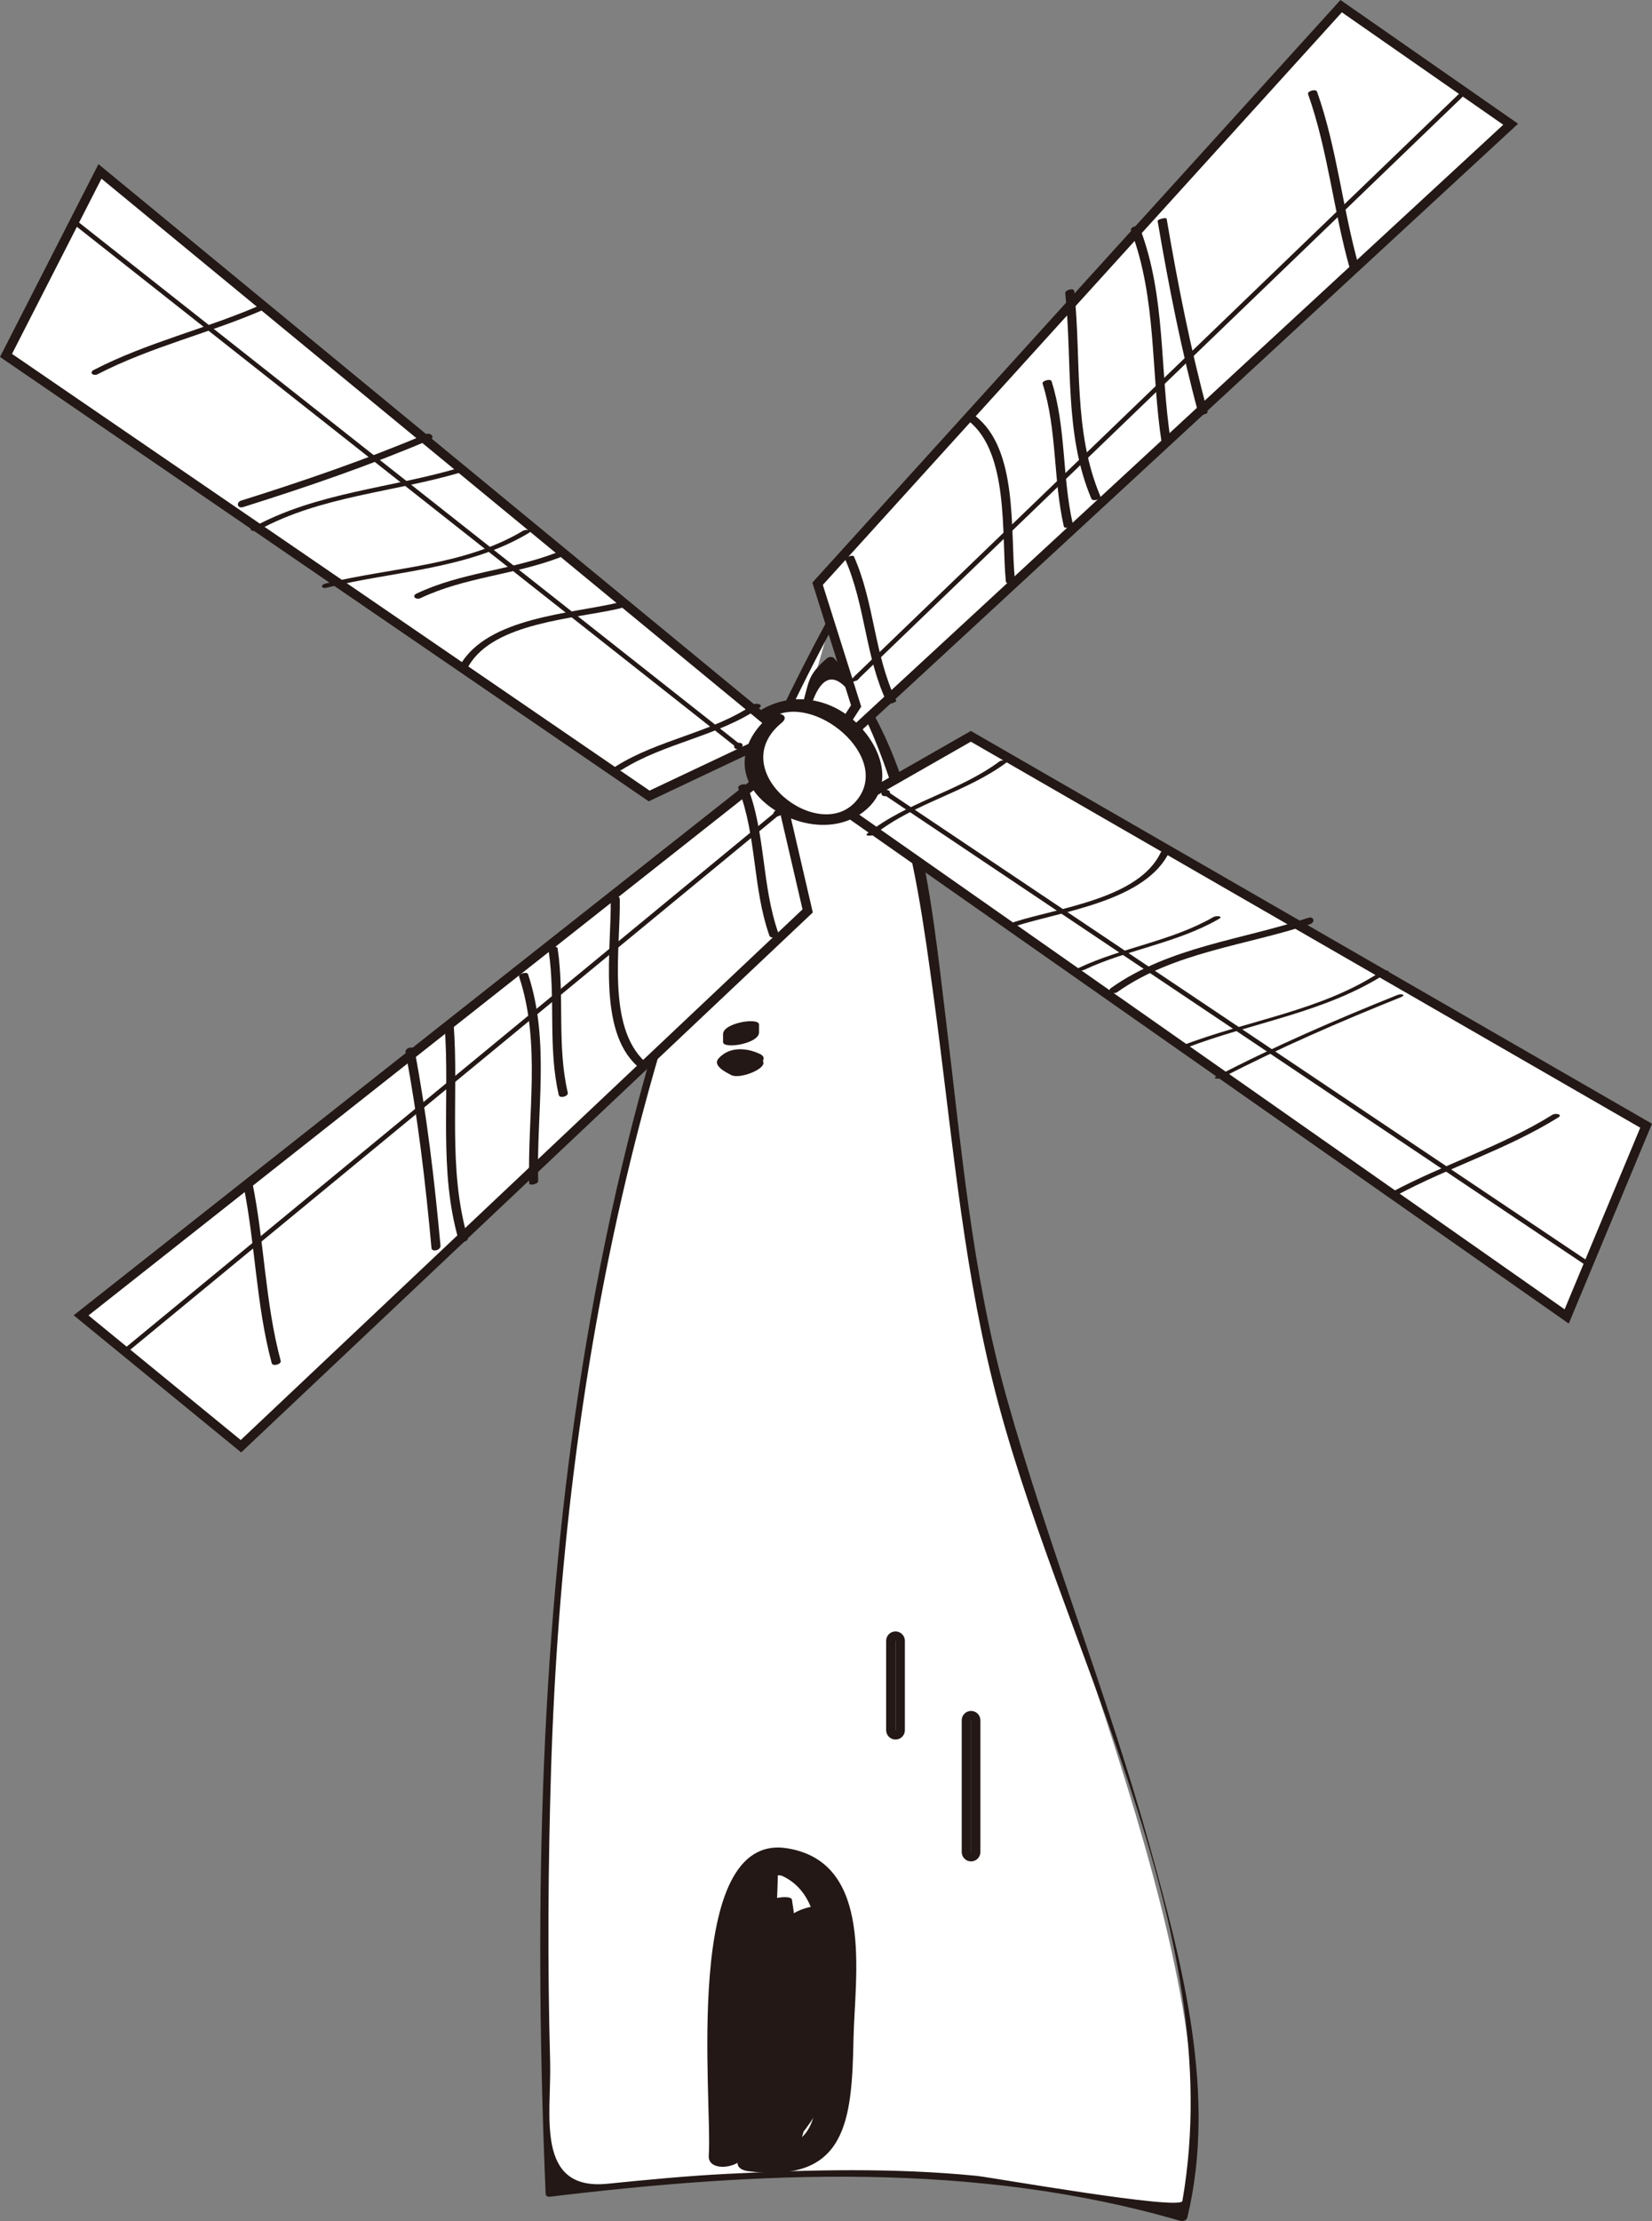 <?xml version="1.0" encoding="utf-8"?>
<!-- Generator: Adobe Illustrator 16.0.0, SVG Export Plug-In . SVG Version: 6.00 Build 0)  -->
<!DOCTYPE svg PUBLIC "-//W3C//DTD SVG 1.1//EN" "http://www.w3.org/Graphics/SVG/1.1/DTD/svg11.dtd">
<svg version="1.1" id="header" xmlns="http://www.w3.org/2000/svg" xmlns:xlink="http://www.w3.org/1999/xlink" x="0px" y="0px"
	 width="88.742px" height="119.273px" viewBox="0 0 88.742 119.273" enable-background="new 0 0 88.742 119.273"
	 xml:space="preserve">
<rect x="0" y="0" width="88.742" height="119.273" fill="#808080" stroke="none"/>
<g>
	<g>
		<path fill="#FFFFFF" d="M44.586,33.495c-14.377,26.14-16.337,54.893-15.031,84.3c10.457-1.308,23.526-1.961,33.982,1.307
			c3.268-11.763-7.842-34.635-10.456-47.051c-2.614-9.149-1.961-30.061-8.496-36.596c-1.307,0.654-0.654,1.307-1.307,2.614"/>
		<g>
			<path fill="#231815" d="M44.356,33.47c-14.035,26.015-16.27,55.313-15.045,84.345c0.005,0.116,0.113,0.165,0.221,0.151
				c11.254-1.355,22.864-1.913,33.864,1.294c0.143,0.042,0.347-0.02,0.385-0.179c1.591-6.595-0.263-13.607-2.03-19.973
				c-2.254-8.123-5.412-15.964-7.685-24.082c-1.865-6.662-2.43-13.512-3.265-20.354c-0.779-6.384-1.461-14.33-5.995-19.324
				c-0.09-0.099-0.283-0.085-0.38,0c-1.104,0.967-0.924,1.201-1.392,2.74c-0.067,0.22,0.427,0.163,0.488-0.04
				c1.431-4.705,3.867,2.575,4.455,4.385c1.159,3.564,1.667,7.357,2.172,11.057c0.945,6.926,1.488,13.809,3.156,20.614
				c3.429,13.988,12.793,29.297,10.21,44.09c-0.091,0.525-10.299-1.273-11.027-1.346c-4.455-0.444-8.968-0.337-13.43-0.11
				c-2.147,0.109-4.289,0.316-6.427,0.531c-3.914,0.393-3.003-3.757-3.079-6.54c-0.144-5.242-0.112-10.486,0.051-15.727
				c0.664-21.392,4.992-42.54,15.212-61.485C44.944,33.283,44.454,33.289,44.356,33.47L44.356,33.47z"/>
		</g>
	</g>
	<g>
		<path fill="#231815" d="M40.026,115.589c0.303-4.214-0.19-8.429,0.653-12.612c0.116-0.576,0.501-2.649,1.394-2.214
			c1.753,0.855,1.906,2.989,1.97,4.692c0.059,1.579-0.127,3.161-0.158,4.738c-0.043,2.207,0.512,5.488-2.977,5.055
			c-0.914-0.113-1.988,1.188-0.684,1.351c5.268,0.654,5.538-2.741,5.624-7.097c0.066-3.351,1.136-9.484-3.554-10.246
			c-5.689-0.925-4.011,13.583-4.221,16.497C38.003,116.723,39.966,116.423,40.026,115.589L40.026,115.589z"/>
	</g>
	<g>
		<path fill="#231815" d="M39.852,101.02c-0.047,3.405-0.496,6.748-1.011,10.108c0.644-0.172,1.288-0.345,1.932-0.518
			c-0.139-2.652,0.443-5.213,0.759-7.833c-0.644,0.172-1.288,0.345-1.932,0.518c0.478,3.951,0.492,7.908,0.252,11.876
			c0.644-0.172,1.288-0.345,1.932-0.518c-0.415-0.585-0.56-1.08-0.758-1.769c-0.116-0.404-1.932,0.068-1.932,0.518
			c0,0.421,0,0.842,0,1.263c0,0.319,1.819-0.038,1.917-0.434c0.187-0.756,0.318-1.517,0.505-2.274
			c-0.639,0.145-1.278,0.289-1.917,0.434c-0.057,1.002-0.22,1.986-0.491,2.949c0.639-0.145,1.278-0.289,1.917-0.434
			c0.048-1.39,0.276-2.657,0.744-3.959c-0.639,0.145-1.278,0.289-1.917,0.434c0,0.842,0,1.685,0,2.527
			c0,0.286,1.932,0.016,1.932-0.518c0-0.927,0-1.853,0-2.78c-0.644,0.172-1.288,0.345-1.932,0.518
			c0.252,1.011,0.505,2.022,0.758,3.033c0.107,0.427,1.864-0.091,1.932-0.518c0.349-2.204,1.206-4.173,2.007-6.234
			c-0.639,0.145-1.278,0.289-1.917,0.434c0.162,1.777,0.041,3.528,0,5.308c0.644-0.172,1.288-0.345,1.932-0.518
			c0-0.674,0-1.348,0-2.022c0-0.289-1.914-0.012-1.932,0.518c-0.041,1.204-0.067,2.317-1.287,3.012
			c-0.079,0.045-0.252,0.153-0.229,0.274c0.005,0.309,0.01,0.618,0.014,0.926c0.639-0.145,1.278-0.289,1.917-0.434
			c-0.218-1.851-0.25-3.697-0.252-5.559c0-0.287-1.932-0.016-1.932,0.518c0,0.337,0,0.673,0,1.01c0,0.286,1.927,0.015,1.932-0.518
			c0.025-2.788,0.204-5.575-0.253-8.339c-0.061-0.367-1.98,0.045-1.932,0.518c0.226,2.188,0.25,4.373,0.253,6.571
			c0,0.308,1.866-0.015,1.932-0.518c0.211-1.601,0.249-3.189,0.252-4.802c-0.644,0.172-1.288,0.345-1.932,0.518
			c0.187,1.691,0.049,3.404,0.505,5.055c0.132,0.481,1.73-0.172,1.917-0.434c0.773-1.085,1.501-2.201,2.274-3.286
			c-0.639,0.145-1.278,0.289-1.917,0.434c0,0.337,0,0.674,0,1.011c0.644-0.172,1.288-0.345,1.932-0.518
			c-0.663-1.299-1.029-2.675-1.516-4.043c-0.155-0.436-1.872,0.09-1.932,0.518c-0.476,3.396,0,6.654,0,10.045
			c0,0.285,1.932,0.016,1.932-0.518c0-0.063,0-0.126,0-0.189c0-0.335-1.796,0.061-1.917,0.434c-0.319,0.98-1.023,1.924-1.689,2.687
			c0.556-0.149,1.112-0.298,1.668-0.447c-0.434-0.152-0.877-0.271-1.329-0.356c-0.214-0.047-1.983,0.277-1.762,0.624
			c0.022,0.034,0.044,0.069,0.066,0.103c0.295,0.463,2.071-0.298,1.932-0.518c-0.022-0.034-0.044-0.069-0.065-0.103
			c-0.587,0.208-1.175,0.416-1.762,0.624c0.452,0.085,0.895,0.204,1.33,0.355c0.424,0.128,1.373-0.108,1.668-0.447
			c0.736-0.843,1.498-1.795,1.848-2.873c-0.639,0.145-1.278,0.289-1.917,0.434c0,0.063,0,0.126,0,0.19
			c0,0.285,1.932,0.016,1.932-0.518c0-3.391-0.476-6.648,0-10.045c-0.644,0.172-1.288,0.345-1.932,0.518
			c0.487,1.369,0.854,2.744,1.516,4.043c0.207,0.405,1.932-0.068,1.932-0.518c0-0.337,0-0.674,0-1.011
			c0-0.426-1.744,0.19-1.917,0.434c-0.773,1.085-1.501,2.201-2.274,3.286c0.639-0.145,1.278-0.289,1.917-0.434
			c-0.455-1.651-0.318-3.364-0.505-5.055c-0.039-0.349-1.931,0.028-1.932,0.518c-0.003,1.613-0.042,3.201-0.252,4.802
			c0.644-0.172,1.288-0.345,1.932-0.518c-0.002-2.199-0.027-4.383-0.253-6.571c-0.644,0.172-1.288,0.345-1.932,0.518
			c0.457,2.765,0.278,5.551,0.253,8.339c0.644-0.172,1.288-0.345,1.932-0.518c0-0.337,0-0.673,0-1.01
			c-0.644,0.172-1.288,0.345-1.932,0.518c0.002,1.862,0.034,3.708,0.252,5.559c0.042,0.361,1.846-0.055,1.917-0.434
			c0.311-1.663,1.467-2.484,1.53-4.38c-0.644,0.172-1.288,0.345-1.932,0.518c0,0.674,0,1.348,0,2.022
			c0,0.288,1.919,0.013,1.932-0.518c0.041-1.78,0.162-3.531,0-5.308c-0.035-0.389-1.787,0.098-1.917,0.434
			c-0.823,2.115-1.68,4.15-2.036,6.402c0.644-0.172,1.288-0.345,1.932-0.518c-0.253-1.011-0.505-2.022-0.758-3.033
			c-0.099-0.397-1.932,0.063-1.932,0.518c0,0.927,0,1.853,0,2.78c0,0.286,1.932,0.016,1.932-0.518c0-0.842,0-1.685,0-2.527
			c0-0.343-1.787,0.071-1.917,0.434c-0.496,1.381-0.722,2.666-0.772,4.127c-0.01,0.298,1.819-0.024,1.917-0.434
			c0.254-1.057,0.44-2.039,0.52-3.117c0.021-0.275-1.813,0.011-1.917,0.434c-0.187,0.757-0.318,1.516-0.506,2.274
			c0.639-0.145,1.278-0.289,1.917-0.434c0-0.421,0-0.842,0-1.263c-0.644,0.172-1.288,0.345-1.932,0.518
			c0.198,0.689,0.343,1.184,0.758,1.769c0.27,0.38,1.903-0.044,1.932-0.518c0.239-3.968,0.226-7.926-0.252-11.876
			c-0.045-0.375-1.876,0.056-1.932,0.518c-0.316,2.62-0.897,5.181-0.759,7.833c0.018,0.347,1.859-0.044,1.932-0.518
			c0.516-3.361,0.964-6.704,1.011-10.108C41.788,100.224,39.859,100.481,39.852,101.02L39.852,101.02z"/>
	</g>
	<path fill="none" stroke="#231815" stroke-width="0.5" d="M52.415,99.456c0,0.139-0.112,0.253-0.252,0.253l0,0
		c-0.14,0-0.252-0.114-0.252-0.253V92.38c0-0.14,0.113-0.252,0.252-0.252l0,0c0.14,0,0.252,0.113,0.252,0.252V99.456z"/>
	<path fill="none" stroke="#231815" stroke-width="0.5" d="M48.358,92.913c0,0.14-0.113,0.252-0.253,0.252l0,0
		c-0.139,0-0.253-0.112-0.253-0.252v-4.801c0-0.14,0.114-0.253,0.253-0.253l0,0c0.14,0,0.253,0.113,0.253,0.253V92.913z"/>
	<g>
		<path fill="#231815" d="M38.841,55.533c0,0.143,0,0.285,0,0.427c0,0.393,1.932,0.091,1.932-0.518c0-0.058,0-0.115,0-0.173
			c0-0.393-1.932-0.091-1.932,0.518c0,0.058,0,0.116,0,0.174c0,0.393,1.932,0.091,1.932-0.518c0-0.142,0-0.284,0-0.427
			C40.772,54.622,38.841,54.924,38.841,55.533L38.841,55.533z"/>
	</g>
	<g>
		<path fill="#231815" d="M40.837,56.606c-0.71-0.344-1.652-0.424-2.238,0.234c-0.348,0.391,0.431,0.759,0.685,0.893
			c0.501,0.265,2.29-0.485,1.554-0.874c-0.101-0.054-0.191-0.113-0.283-0.182c-0.076-0.057-0.132-0.185-0.111-0.091
			c-0.025,0.083-0.05,0.166-0.075,0.249c0.004-0.005,0.009-0.009,0.013-0.014c-0.346,0.162-0.692,0.324-1.039,0.487
			c-0.488-0.062-0.606-0.05-0.355,0.035c0.1,0.043,0.199,0.089,0.296,0.139c0.393,0.19,1.012-0.005,1.362-0.203
			C40.899,57.136,41.237,56.8,40.837,56.606L40.837,56.606z"/>
	</g>
	<g>
		<polygon fill="#FFFFFF" stroke="#231815" stroke-width="0.5" points="42.763,41.674 84.159,70.695 88.426,60.452 52.152,39.541 
			46.177,42.955 		"/>
		<g>
			<path fill="#231815" d="M46.981,44.811c2.136-1.699,4.904-2.242,7.094-3.869c0.213-0.158-0.273-0.137-0.381-0.057
				c-2.19,1.626-4.953,2.165-7.094,3.869C46.391,44.921,46.875,44.896,46.981,44.811L46.981,44.811z"/>
		</g>
		<g>
			<path fill="#231815" d="M54.559,49.731c2.493-0.804,7.011-1.333,8.271-4.014c0.063-0.133-0.412-0.083-0.481,0.065
				c-1.168,2.482-5.505,2.969-7.85,3.725C54.218,49.598,54.273,49.824,54.559,49.731L54.559,49.731z"/>
		</g>
		<g>
			<path fill="#231815" d="M58.221,52.09c2.35-1.11,4.989-1.435,7.254-2.741c0.281-0.162-0.155-0.183-0.289-0.105
				c-2.258,1.302-4.908,1.632-7.254,2.741C57.64,52.123,58.084,52.155,58.221,52.09L58.221,52.09z"/>
		</g>
		<g>
			<path fill="#231815" d="M60.011,53.281c3.042-2.154,6.903-2.501,10.364-3.652c0.291-0.097,0.205-0.439-0.092-0.341
				c-3.552,1.181-7.471,1.551-10.595,3.764C59.42,53.241,59.812,53.421,60.011,53.281L60.011,53.281z"/>
		</g>
		<g>
			<path fill="#231815" d="M63.645,56.299c3.646-1.417,7.58-1.901,10.902-4.083c0.21-0.138-0.278-0.099-0.376-0.035
				c-3.246,2.13-7.139,2.595-10.701,3.979C63.151,56.284,63.45,56.374,63.645,56.299L63.645,56.299z"/>
		</g>
		<g>
			<path fill="#231815" d="M65.633,57.88c3.125-1.622,6.352-3.016,9.617-4.329c0.318-0.128,0.018-0.201-0.171-0.125
				c-3.303,1.327-6.568,2.735-9.729,4.376C65.065,57.951,65.512,57.943,65.633,57.88L65.633,57.88z"/>
		</g>
		<g>
			<path fill="#231815" d="M74.993,64.204c2.845-1.528,5.955-2.482,8.706-4.191c0.278-0.173-0.143-0.25-0.302-0.151
				c-2.75,1.708-5.862,2.664-8.706,4.191C74.404,64.207,74.832,64.291,74.993,64.204L74.993,64.204z"/>
		</g>
		<g>
			<path fill="#231815" d="M47.554,42.756c0.27,0,0.376-0.336,0.048-0.336C47.332,42.42,47.226,42.756,47.554,42.756L47.554,42.756z
				"/>
		</g>
		<line fill="none" stroke="#231815" stroke-width="0.25" x1="47.578" y1="42.588" x2="85.413" y2="67.95"/>
	</g>
	<g>
		<polygon fill="#FFFFFF" stroke="#231815" stroke-width="0.5" points="44.395,41.344 5.37,9.205 0.323,19.086 34.87,42.744 
			41.09,39.803 		"/>
		<g>
			<path fill="#231815" d="M40.464,37.838c-2.263,1.525-5.06,1.859-7.373,3.308c-0.278,0.174,0.131,0.303,0.313,0.189
				c2.312-1.447,5.103-1.778,7.373-3.308C41.048,37.845,40.643,37.718,40.464,37.838L40.464,37.838z"/>
		</g>
		<g>
			<path fill="#231815" d="M33.238,32.355c-2.556,0.609-7.045,0.785-8.524,3.367c-0.131,0.229,0.36,0.22,0.459,0.046
				c1.355-2.366,5.758-2.53,8.149-3.101C33.622,32.596,33.535,32.284,33.238,32.355L33.238,32.355z"/>
		</g>
		<g>
			<path fill="#231815" d="M29.829,29.701c-2.429,0.921-5.084,1.049-7.445,2.171c-0.301,0.143-0.029,0.36,0.204,0.249
				c2.356-1.12,5.018-1.251,7.445-2.171C30.345,29.832,30.065,29.612,29.829,29.701L29.829,29.701z"/>
		</g>
		<g>
			<path fill="#231815" d="M28.102,28.5c-3.202,1.914-7.074,1.958-10.617,2.837c-0.291,0.072-0.229,0.294,0.06,0.223
				c3.629-0.901,7.568-0.97,10.852-2.933C28.677,28.459,28.248,28.413,28.102,28.5L28.102,28.5z"/>
		</g>
		<g>
			<path fill="#231815" d="M24.757,25.098c-3.75,1.126-7.713,1.32-11.199,3.232c-0.286,0.157,0.141,0.238,0.302,0.149
				c3.403-1.866,7.306-2.033,10.963-3.132C25.11,25.261,25.046,25.011,24.757,25.098L24.757,25.098z"/>
		</g>
		<g>
			<path fill="#231815" d="M22.876,23.313c-3.238,1.376-6.563,2.513-9.917,3.568c-0.294,0.093-0.204,0.445,0.094,0.352
				c3.397-1.069,6.764-2.222,10.043-3.615C23.399,23.488,23.131,23.205,22.876,23.313L22.876,23.313z"/>
		</g>
		<g>
			<path fill="#231815" d="M14.051,16.356c-2.956,1.301-6.127,2.018-9.004,3.505c-0.295,0.153-0.026,0.351,0.2,0.234
				c2.875-1.487,6.05-2.205,9.004-3.506C14.557,16.455,14.28,16.255,14.051,16.356L14.051,16.356z"/>
		</g>
		<g>
			<path fill="#231815" d="M39.643,40.232c0.272,0,0.374-0.344,0.046-0.344C39.416,39.888,39.314,40.232,39.643,40.232
				L39.643,40.232z"/>
		</g>
		<line fill="none" stroke="#231815" stroke-width="0.25" x1="39.666" y1="40.06" x2="3.908" y2="11.845"/>
	</g>
	<g>
		<polygon fill="#FFFFFF" stroke="#231815" stroke-width="0.5" points="44.014,40.976 81.15,6.672 72.045,0.331 43.919,31.348 
			45.989,37.91 		"/>
		<g>
			<path fill="#231815" d="M48.146,37.633c-1.195-2.458-1.165-5.262-2.276-7.753c-0.047-0.105-0.514,0.06-0.483,0.13
				c1.112,2.491,1.082,5.295,2.277,7.752C47.716,37.87,48.178,37.697,48.146,37.633L48.146,37.633z"/>
		</g>
		<g>
			<path fill="#231815" d="M54.515,31.096c-0.255-2.593,0.189-6.967-2.124-8.758c-0.141-0.109-0.581,0.095-0.38,0.251
				c2.21,1.711,1.777,6.154,2.021,8.637C54.05,31.411,54.534,31.3,54.515,31.096L54.515,31.096z"/>
		</g>
		<g>
			<path fill="#231815" d="M57.63,28.142c-0.58-2.532-0.355-5.18-1.142-7.67c-0.049-0.158-0.53-0.021-0.482,0.129
				c0.786,2.49,0.562,5.139,1.141,7.67C57.182,28.426,57.667,28.302,57.63,28.142L57.63,28.142z"/>
		</g>
		<g>
			<path fill="#231815" d="M59.108,26.648c-1.474-3.479-1.01-7.35-1.402-11.026c-0.019-0.172-0.504-0.063-0.483,0.13
				c0.393,3.676-0.071,7.546,1.402,11.026C58.701,26.956,59.176,26.81,59.108,26.648L59.108,26.648z"/>
		</g>
		<g>
			<path fill="#231815" d="M62.888,23.674c-0.596-3.825-0.251-7.735-1.649-11.41c-0.084-0.221-0.564-0.085-0.482,0.129
				c1.395,3.669,1.054,7.591,1.649,11.411C62.44,24.031,62.924,23.908,62.888,23.674L62.888,23.674z"/>
		</g>
		<g>
			<path fill="#231815" d="M64.873,22.125c-0.928-3.417-1.608-6.887-2.203-10.376c-0.016-0.089-0.502,0.018-0.483,0.13
				c0.595,3.489,1.276,6.958,2.204,10.376C64.417,22.355,64.9,22.225,64.873,22.125L64.873,22.125z"/>
		</g>
		<g>
			<path fill="#231815" d="M73,14.321c-0.884-3.105-1.171-6.344-2.251-9.396c-0.061-0.172-0.54-0.032-0.482,0.129
				c1.079,3.053,1.366,6.292,2.25,9.397C72.566,14.622,73.048,14.491,73,14.321L73,14.321z"/>
		</g>
		<g>
			<path fill="#231815" d="M45.833,36.597c0.175,0,0.516-0.267,0.189-0.267C45.848,36.331,45.507,36.597,45.833,36.597
				L45.833,36.597z"/>
		</g>
		<line fill="none" stroke="#231815" stroke-width="0.25" x1="45.928" y1="36.464" x2="78.734" y2="4.866"/>
	</g>
	<g>
		<polygon fill="#FFFFFF" stroke="#231815" stroke-width="0.5" points="44.037,39.311 4.356,70.636 12.943,77.664 43.386,48.917 
			41.831,42.213 		"/>
		<g>
			<path fill="#231815" d="M39.662,42.341c0.995,2.545,0.76,5.334,1.67,7.906c0.071,0.2,0.552,0.063,0.483-0.13
				c-0.911-2.571-0.675-5.361-1.671-7.906C40.067,42.013,39.588,42.152,39.662,42.341L39.662,42.341z"/>
		</g>
		<g>
			<path fill="#231815" d="M32.805,48.322c0.052,2.563-0.723,6.976,1.415,8.916c0.153,0.139,0.609-0.058,0.443-0.208
				c-2.101-1.906-1.319-6.208-1.37-8.75C33.289,48.036,32.801,48.119,32.805,48.322L32.805,48.322z"/>
		</g>
		<g>
			<path fill="#231815" d="M29.473,51.069c0.382,2.57-0.048,5.192,0.544,7.736c0.046,0.201,0.53,0.075,0.482-0.129
				c-0.591-2.542-0.162-5.168-0.543-7.736C29.926,50.741,29.441,50.859,29.473,51.069L29.473,51.069z"/>
		</g>
		<g>
			<path fill="#231815" d="M27.884,52.444c1.192,3.589,0.44,7.401,0.544,11.104c0.004,0.139,0.488,0.047,0.482-0.13
				c-0.104-3.694,0.647-7.517-0.544-11.103C28.314,52.156,27.834,52.295,27.884,52.444L27.884,52.444z"/>
		</g>
		<g>
			<path fill="#231815" d="M23.885,55.117c0.294,3.866-0.34,7.726,0.761,11.504c0.051,0.174,0.533,0.042,0.483-0.129
				c-1.098-3.766-0.468-7.65-0.761-11.504C24.355,54.824,23.871,54.928,23.885,55.117L23.885,55.117z"/>
		</g>
		<g>
			<path fill="#231815" d="M21.785,56.508c0.66,3.479,1.071,6.99,1.394,10.515c0.021,0.235,0.505,0.115,0.483-0.129
				c-0.323-3.525-0.734-7.036-1.395-10.515C22.223,56.142,21.739,56.268,21.785,56.508L21.785,56.508z"/>
		</g>
		<g>
			<path fill="#231815" d="M13.078,63.66c0.642,3.165,0.678,6.416,1.518,9.543c0.051,0.192,0.534,0.063,0.482-0.129
				c-0.839-3.127-0.875-6.379-1.517-9.543C13.522,63.34,13.038,63.462,13.078,63.66L13.078,63.66z"/>
		</g>
		<g>
			<path fill="#231815" d="M41.758,43.832c0.272,0,0.373-0.344,0.045-0.344C41.53,43.488,41.43,43.832,41.758,43.832L41.758,43.832z
				"/>
		</g>
		<line fill="none" stroke="#231815" stroke-width="0.25" x1="41.78" y1="43.66" x2="6.626" y2="72.625"/>
	</g>
	<g>
		<path fill="#FFFFFF" d="M41.679,38.626c-3.579,2.752,1.377,6.606,4.128,4.954c3.304-1.927-1.376-7.432-4.679-5.23"/>
		<g>
			<path fill="#231815" d="M41.367,38.438c-1.614,1.319-1.934,3.293-0.223,4.717c1.474,1.227,3.856,1.664,5.406,0.304
				c1.506-1.321,0.777-3.307-0.444-4.544c-1.418-1.437-3.553-1.824-5.289-0.752c-0.558,0.344,0.263,0.599,0.623,0.376
				c2.253-1.392,6.477,2.099,4.595,4.423c-1.997,2.467-7.192-1.575-4.045-4.147C42.498,38.399,41.707,38.161,41.367,38.438
				L41.367,38.438z"/>
		</g>
	</g>
</g>
</svg>

